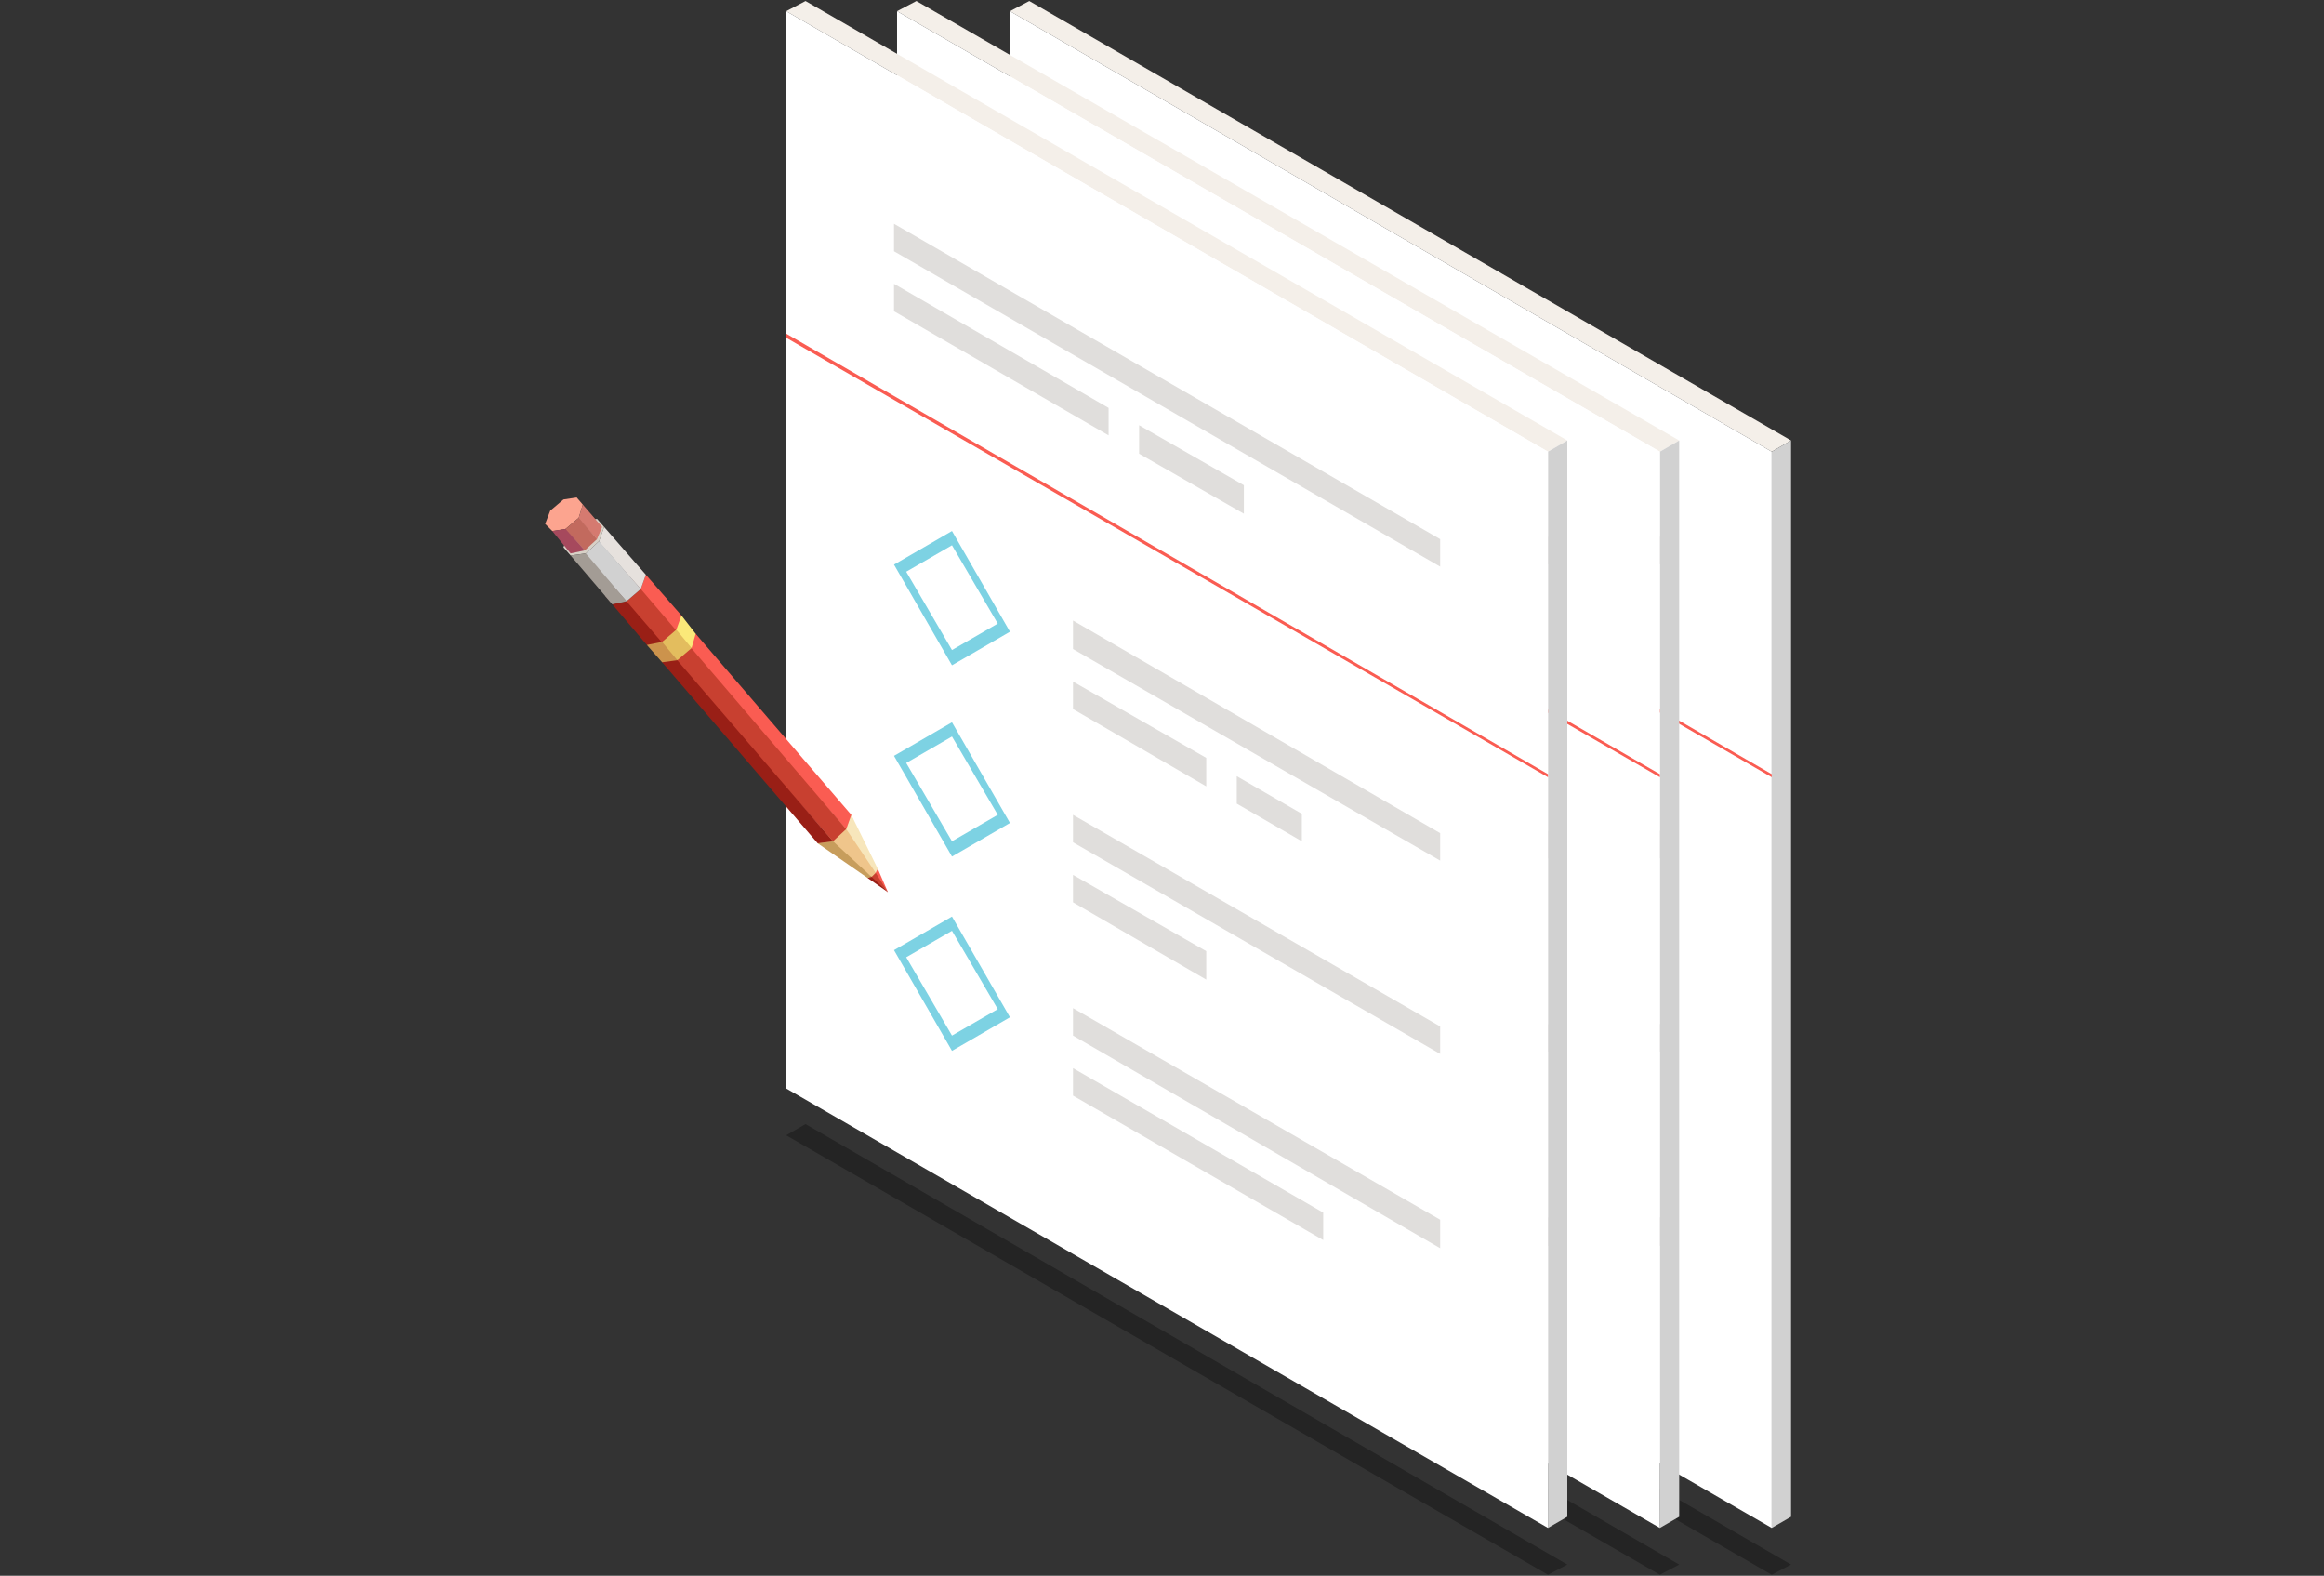 <?xml version="1.0" encoding="utf-8"?>
<!-- Generator: Adobe Illustrator 27.2.0, SVG Export Plug-In . SVG Version: 6.00 Build 0)  -->
<svg version="1.1" id="Capa_1" xmlns="http://www.w3.org/2000/svg" xmlns:xlink="http://www.w3.org/1999/xlink" x="0px" y="0px"
	 viewBox="0 0 228.5 154.9" style="enable-background:new 0 0 228.5 154.9;" xml:space="preserve">
<rect x="0" y="0" width="228.5" height="154.9" fill="#333333" stroke="none"/>
<style type="text/css">
	.st0{opacity:0.3;}
	.st1{fill:#F4EFE9;}
	.st2{fill:#D1D1D1;}
	.st3{fill:#FFFFFF;}
	.st4{fill:#FA5C52;}
	.st5{fill:#E0DEDC;}
	.st6{fill:#7DD2E3;}
	.st7{fill:#991F16;}
	.st8{fill:#C84030;}
	.st9{fill:#EFC58B;}
	.st10{fill:#C79D5C;}
	.st11{fill:#F7E6BB;}
	.st12{fill:#785B56;}
	.st13{fill:#D8D1C7;}
	.st14{fill:#E6E1DD;}
	.st15{fill:#A39C95;}
	.st16{fill:#FCA48F;}
	.st17{fill:#D57A70;}
	.st18{fill:#C26A5E;}
	.st19{fill:#A6495D;}
	.st20{fill:#FBE979;}
	.st21{fill:#E3BD5E;}
	.st22{fill:#CC934C;}
</style>
<g>
	<g>
		<g>
			<polygon class="st0" points="176.1,153.8 101.2,110.5 99.3,111.6 174.2,154.8 			"/>
			<polygon class="st1" points="176.1,43.3 174.2,44.4 99.3,1.1 101.2,0.1 			"/>
			<polygon class="st2" points="176.1,149.1 174.2,150.2 174.2,44.4 176.1,43.3 			"/>
			<polygon class="st3" points="99.3,107 174.2,150.2 174.2,44.4 99.3,1.1 			"/>
			<polygon class="st4" points="99.3,33.2 174.2,76.4 174.2,76.1 99.3,32.8 			"/>
		</g>
		<g>
			<g>
				<polygon class="st5" points="163.6,84.6 127.5,63.8 127.5,61 163.6,81.9 				"/>
				<path class="st6" d="M115.6,52.2l-5.7,3.3l5.7,9.9l5.7-3.3L115.6,52.2z M111.1,56.2l4.5-2.6l4.5,7.7l-4.5,2.6L111.1,56.2z"/>
				<polygon class="st5" points="140.6,77.3 127.5,69.7 127.5,67 140.6,74.5 				"/>
				<polygon class="st5" points="150,82.7 143.6,79 143.6,76.3 150,80 				"/>
			</g>
			<g>
				<polygon class="st5" points="163.6,103.6 127.5,82.8 127.5,80.1 163.6,100.9 				"/>
				<path class="st6" d="M115.6,71l-5.7,3.3l5.7,9.9l5.7-3.3L115.6,71z M111.1,75l4.5-2.6l4.5,7.7l-4.5,2.6L111.1,75z"/>
				<polygon class="st5" points="140.6,96.3 127.5,88.7 127.5,86 140.6,93.5 				"/>
			</g>
			<g>
				<polygon class="st5" points="163.6,122.7 127.5,101.8 127.5,99.1 163.6,119.9 				"/>
				<path class="st6" d="M115.6,90.1l-5.7,3.3l5.7,9.9l5.7-3.3L115.6,90.1z M111.1,94.1l4.5-2.6l4.5,7.7l-4.5,2.6L111.1,94.1z"/>
				<polygon class="st5" points="152,121.9 127.5,107.7 127.5,105 152,119.2 				"/>
			</g>
			<g>
				<polygon class="st5" points="163.6,55.7 109.9,24.7 109.9,22 163.6,53 				"/>
				<polygon class="st5" points="131,42.8 109.9,30.6 109.9,27.9 131,40.1 				"/>
				<polygon class="st5" points="144.3,50.5 134,44.6 134,41.8 144.3,47.7 				"/>
			</g>
		</g>
	</g>
	<g>
		<g>
			<polygon class="st0" points="165.1,153.8 90.1,110.5 88.2,111.6 163.2,154.8 			"/>
			<polygon class="st1" points="165.1,43.3 163.2,44.4 88.2,1.1 90.1,0.1 			"/>
			<polygon class="st2" points="165.1,149.1 163.2,150.2 163.2,44.4 165.1,43.3 			"/>
			<polygon class="st3" points="88.2,107 163.2,150.2 163.2,44.4 88.2,1.1 			"/>
			<polygon class="st4" points="88.2,33.2 163.2,76.4 163.2,76.1 88.2,32.8 			"/>
		</g>
		<g>
			<g>
				<polygon class="st5" points="152.6,84.6 116.4,63.8 116.4,61 152.6,81.9 				"/>
				<path class="st6" d="M104.6,52.2l-5.7,3.3l5.7,9.9l5.7-3.3L104.6,52.2z M100.1,56.2l4.5-2.6l4.5,7.7l-4.5,2.6L100.1,56.2z"/>
				<polygon class="st5" points="129.5,77.3 116.4,69.7 116.4,67 129.5,74.5 				"/>
				<polygon class="st5" points="139,82.7 132.5,79 132.5,76.3 139,80 				"/>
			</g>
			<g>
				<polygon class="st5" points="152.6,103.6 116.4,82.8 116.4,80.1 152.6,100.9 				"/>
				<path class="st6" d="M104.6,71l-5.7,3.3l5.7,9.9l5.7-3.3L104.6,71z M100.1,75l4.5-2.6l4.5,7.7l-4.5,2.6L100.1,75z"/>
				<polygon class="st5" points="129.5,96.3 116.4,88.7 116.4,86 129.5,93.5 				"/>
			</g>
			<g>
				<polygon class="st5" points="152.6,122.7 116.4,101.8 116.4,99.1 152.6,119.9 				"/>
				<path class="st6" d="M104.6,90.1l-5.7,3.3l5.7,9.9l5.7-3.3L104.6,90.1z M100.1,94.1l4.5-2.6l4.5,7.7l-4.5,2.6L100.1,94.1z"/>
				<polygon class="st5" points="141,121.9 116.4,107.7 116.4,105 141,119.2 				"/>
			</g>
			<g>
				<polygon class="st5" points="152.6,55.7 98.9,24.7 98.9,22 152.6,53 				"/>
				<polygon class="st5" points="119.9,42.8 98.9,30.6 98.9,27.9 119.9,40.1 				"/>
				<polygon class="st5" points="133.2,50.5 123,44.6 123,41.8 133.2,47.7 				"/>
			</g>
		</g>
	</g>
	<g>
		<g>
			<polygon class="st0" points="154.1,153.8 79.2,110.5 77.3,111.6 152.2,154.8 			"/>
			<polygon class="st1" points="154.1,43.3 152.2,44.4 77.3,1.1 79.2,0.1 			"/>
			<polygon class="st2" points="154.1,149.1 152.2,150.2 152.2,44.4 154.1,43.3 			"/>
			<polygon class="st3" points="77.3,107 152.2,150.2 152.2,44.4 77.3,1.1 			"/>
			<polygon class="st4" points="77.3,33.2 152.2,76.4 152.2,76.1 77.3,32.8 			"/>
		</g>
		<g>
			<g>
				<polygon class="st5" points="141.6,84.6 105.5,63.8 105.5,61 141.6,81.9 				"/>
				<path class="st6" d="M93.6,52.2l-5.7,3.3l5.7,9.9l5.7-3.3L93.6,52.2z M89.1,56.2l4.5-2.6l4.5,7.7l-4.5,2.6L89.1,56.2z"/>
				<polygon class="st5" points="118.6,77.3 105.5,69.7 105.5,67 118.6,74.5 				"/>
				<polygon class="st5" points="128,82.7 121.6,79 121.6,76.3 128,80 				"/>
			</g>
			<g>
				<polygon class="st5" points="141.6,103.6 105.5,82.8 105.5,80.1 141.6,100.9 				"/>
				<path class="st6" d="M93.6,71l-5.7,3.3l5.7,9.9l5.7-3.3L93.6,71z M89.1,75l4.5-2.6l4.5,7.7l-4.5,2.6L89.1,75z"/>
				<polygon class="st5" points="118.6,96.3 105.5,88.7 105.5,86 118.6,93.5 				"/>
			</g>
			<g>
				<polygon class="st5" points="141.6,122.7 105.5,101.8 105.5,99.1 141.6,119.9 				"/>
				<path class="st6" d="M93.6,90.1l-5.7,3.3l5.7,9.9l5.7-3.3L93.6,90.1z M89.1,94.1l4.5-2.6l4.5,7.7l-4.5,2.6L89.1,94.1z"/>
				<polygon class="st5" points="130.1,121.9 105.5,107.7 105.5,105 130.1,119.2 				"/>
			</g>
			<g>
				<polygon class="st5" points="141.6,55.7 87.9,24.7 87.9,22 141.6,53 				"/>
				<polygon class="st5" points="109,42.8 87.9,30.6 87.9,27.9 109,40.1 				"/>
				<polygon class="st5" points="122.3,50.5 112,44.6 112,41.8 122.3,47.7 				"/>
			</g>
		</g>
	</g>
	<g>
		<g>
			<polygon class="st4" points="85.9,85.9 86.3,85.4 87.3,87.7 			"/>
			<polygon class="st7" points="85.3,86.3 85.8,86 87.3,87.7 			"/>
			<polygon class="st8" points="85.7,86.2 85.7,86 86.1,85.8 87.3,87.7 			"/>
			<polygon class="st9" points="80.4,82.9 81.6,80.5 83.7,80.1 84.5,82.3 86.1,85.8 85.7,86.2 82.6,83.8 			"/>
			<polygon class="st10" points="80.4,82.9 81.9,82.7 85.7,86.2 85.3,86.3 			"/>
			<polygon class="st11" points="83.2,81.5 83.7,80.1 86.3,85.4 86.1,85.8 			"/>
		</g>
		<g>
			<polygon class="st12" points="61.6,59.1 63,57.9 63.5,56.5 62.8,55.7 61.3,56 60,57.2 59.5,58.6 60.2,59.4 			"/>
			<polygon class="st4" points="63,57.9 63.5,56.5 67,60.5 67.5,61.9 68.4,62.3 83.7,80.1 83.2,81.5 62.9,58.6 			"/>
			<polygon class="st8" points="61.6,59.1 63,57.9 83.2,81.5 81.9,82.7 61.5,59.5 			"/>
			<polygon class="st7" points="60.2,59.4 61.6,59.1 81.9,82.7 80.4,82.9 65.1,65.1 65.1,64.1 63.6,63.4 			"/>
		</g>
		<g>
			<polygon class="st13" points="57.6,54.4 58.9,53.2 59.4,51.8 58.7,51 57.3,51.3 55.9,52.4 55.4,53.8 56.1,54.6 			"/>
			<polygon class="st14" points="58.9,53.2 59.4,51.8 63.5,56.5 63,57.9 59,53.4 			"/>
			<polygon class="st2" points="57.6,54.4 58.9,53.2 63,57.9 61.6,59.1 57.5,54.5 			"/>
			<polygon class="st15" points="56.1,54.6 57.6,54.4 61.6,59.1 60.2,59.4 			"/>
		</g>
		<g>
			<polygon class="st16" points="55.6,52 56.9,50.9 57.3,49.6 56.7,48.9 55.4,49.1 54.1,50.2 53.6,51.5 54.3,52.2 			"/>
			<polygon class="st17" points="56.9,50.9 57.3,49.6 59.2,51.8 58.7,53 56.9,51 			"/>
			<polygon class="st18" points="55.6,52 56.9,50.9 58.7,53 57.5,54.1 55.6,52.1 			"/>
			<polygon class="st19" points="54.3,52.2 55.6,52 57.5,54.1 56.1,54.4 			"/>
		</g>
		<g>
			<polygon class="st20" points="66.5,61.9 67,60.5 68.4,62.3 68,63.7 66.5,62.9 			"/>
			<polygon class="st21" points="65.1,63.1 66.5,61.9 68,63.7 66.6,64.9 65.2,64 			"/>
			<polygon class="st22" points="63.6,63.4 65.1,63.1 66.6,64.9 65.1,65.1 			"/>
		</g>
	</g>
</g>
</svg>
